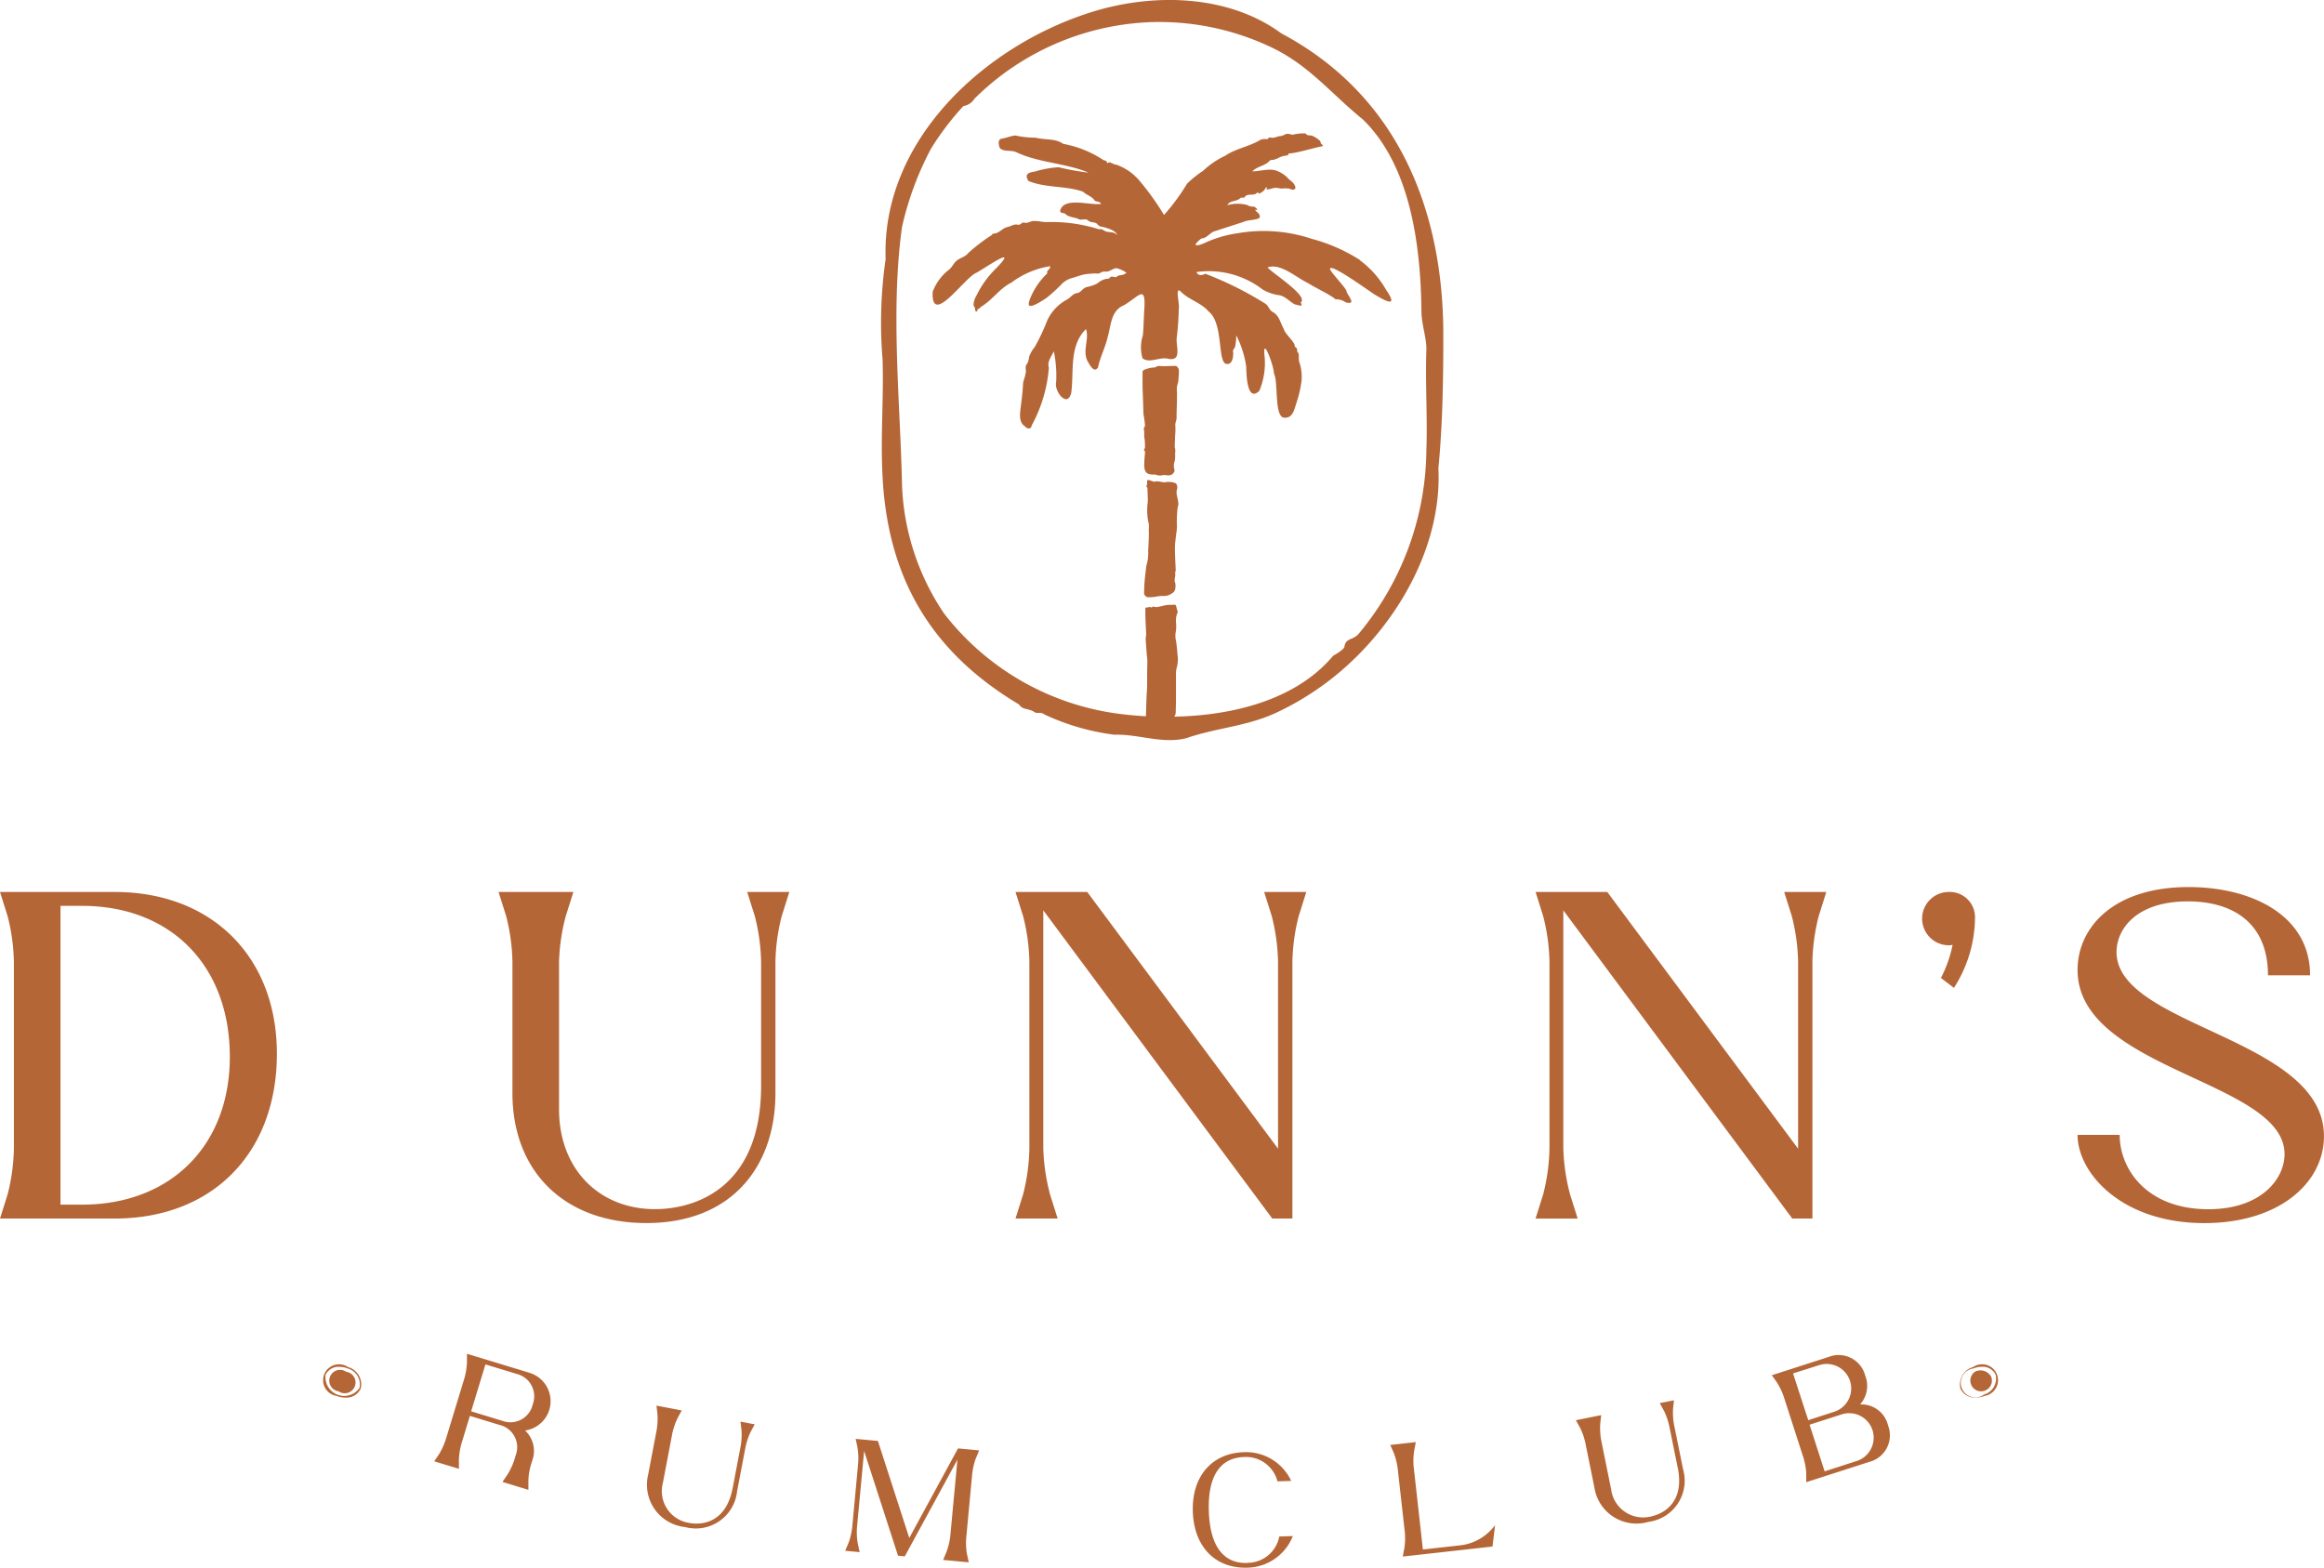 <svg xmlns="http://www.w3.org/2000/svg" xmlns:xlink="http://www.w3.org/1999/xlink" width="141.289" height="95.328" viewBox="0 0 141.289 95.328">
  <defs>
    <clipPath id="clip-path">
      <rect id="Rectangle_2406" data-name="Rectangle 2406" width="141.289" height="95.328" fill="none"/>
    </clipPath>
  </defs>
  <g id="Group_4689" data-name="Group 4689" clip-path="url(#clip-path)">
    <path id="Path_16437" data-name="Path 16437" d="M87.447,28.492c.258-2.678.3-5.379.3-8.076.016-7.732-2.831-14.659-9.85-18.388C74.694-.327,70.182-.43,66.5.692c-6.522,1.985-12.925,7.777-12.658,15.07a26.936,26.936,0,0,0-.184,6.115c.067,2.237-.112,4.478-.02,6.709.226,6.354,2.831,10.98,8.323,14.254a.025.025,0,0,1,.008.008c.181.326.61.212.947.469.2.081.4-.037.579.127l.005,0a14.191,14.191,0,0,0,4.253,1.231c1.447-.053,2.953.593,4.4.2,1.79-.619,3.632-.705,5.409-1.525A17.336,17.336,0,0,0,82.2,40.19c3.116-2.951,5.457-7.316,5.249-11.7m-.732-1.111a17.661,17.661,0,0,1-4.1,11.14c-.345.428-.8.247-.881.8-.029.2-.686.553-.689.557-2.229,2.662-6.055,3.632-9.658,3.7a.453.453,0,0,0,.09-.278c.006-.219.012-.438.016-.656,0-.1,0-.2,0-.3,0-.313,0-.627,0-.941,0-.156,0-.313,0-.469a1.237,1.237,0,0,1,.031-.28,1.894,1.894,0,0,0,.062-.845c-.015-.083-.012-.171-.021-.255-.024-.207-.037-.417-.079-.619a1.352,1.352,0,0,1-.009-.506A1.812,1.812,0,0,0,71.5,37.9a1.387,1.387,0,0,1,.052-.566c.037-.007.054-.143.034-.2a1.99,1.99,0,0,1-.079-.272.1.1,0,0,0-.114-.093,1.815,1.815,0,0,1-.215.008,1.855,1.855,0,0,0-.544.077,2.917,2.917,0,0,1-.318.057.279.279,0,0,1-.168-.029c-.038-.025-.156.09-.182.043a.22.22,0,0,0-.187.011c-.006.007-.078,0-.087,0-.067.024-.061-.006-.06.06,0,.195,0,.39.006.584.012.337.03.674.044,1.011a.81.81,0,0,1-.014.113.827.827,0,0,0-.017.155c.021.313.045.625.069.937.01.123.032.245.033.368,0,.261-.009.522-.012.782,0,.095,0,.19,0,.285,0,.236,0,.472-.007.708,0,.009,0,.019-.005.028-.011.184-.023.369-.029.554-.012.327-.021.655-.032.982,0,.016,0,.033,0,.05-.536-.03-1.061-.077-1.566-.141a16.054,16.054,0,0,1-10.7-6.1,14.913,14.913,0,0,1-2.559-7.7c-.109-5.134-.711-10.713-.006-15.8a18.952,18.952,0,0,1,1.768-4.779,17.021,17.021,0,0,1,1.961-2.58.019.019,0,0,1,.012-.007A.957.957,0,0,0,59.245,6a16.057,16.057,0,0,1,10.941-4.66A15.861,15.861,0,0,1,77.25,2.857c2.337,1.1,3.656,2.824,5.6,4.4,2.874,2.788,3.526,7.586,3.567,11.684.008.806.324,1.625.3,2.356-.072,1.969.074,4.117,0,6.087M71.456,22.25c-.148,0-.3.006-.443.009a4.523,4.523,0,0,1-.456,0,.366.366,0,0,0-.293.06.238.238,0,0,1-.117.027,1.673,1.673,0,0,0-.572.137c-.1.053-.113.059-.113.181,0,.26,0,.521,0,.781,0,.18.011.36.017.54,0,.133.01.265.014.4l.025.781c.016.117.039.232.055.349s.029.227.037.34a.146.146,0,0,1-.025.093.239.239,0,0,0-.033.213,2.3,2.3,0,0,1,.012.3.54.54,0,0,0,0,.1,2.859,2.859,0,0,1,.045.579.221.221,0,0,1-.072.2c.034.068.085.1.076.175-.027.255-.045.512-.048.768a.853.853,0,0,0,.065.359c.081.171.253.2.415.213.074.009.158-.017.223.011a.69.69,0,0,0,.4.03.886.886,0,0,1,.308.007.393.393,0,0,0,.411-.208.162.162,0,0,0,.018-.118.826.826,0,0,1,.012-.54,1.394,1.394,0,0,0,.026-.2c0-.1,0-.2,0-.3a.739.739,0,0,0-.021-.337.133.133,0,0,1,0-.056c0-.094,0-.188.008-.282,0-.123.011-.246.011-.369a3.828,3.828,0,0,0,.012-.64.652.652,0,0,1,.036-.22,1.084,1.084,0,0,0,.039-.163c.008-.161,0-.323.009-.485.005-.194.013-.389.017-.583,0-.176,0-.351.005-.526a1.259,1.259,0,0,1,.052-.585.5.5,0,0,0,.028-.167c.012-.128.023-.256.029-.384a1.492,1.492,0,0,0,0-.256c-.014-.112-.127-.237-.2-.236m.089,7.508a.417.417,0,0,0-.063-.364,1.137,1.137,0,0,0-.659-.069c-.2.016-.434-.1-.628-.034-.064.023-.378-.136-.436-.1s-.014.267-.051.317c-.067.09.039.116.041.2.006.172.015.356.017.54a2.138,2.138,0,0,1-.011.383,3.5,3.5,0,0,0,.043,1.087,1.274,1.274,0,0,1,.032.465.331.331,0,0,0,0,.1c.021.193-.031,1.047-.037,1.231a2.686,2.686,0,0,1-.11.884.364.364,0,0,0-.013.084c-.032.287-.07.574-.094.861-.019.226-.025.454-.031.681a.269.269,0,0,0,.3.293,2.786,2.786,0,0,0,.4-.03,2.1,2.1,0,0,1,.488-.048.826.826,0,0,0,.513-.164.387.387,0,0,0,.2-.348.74.74,0,0,0-.04-.377c-.012-.022,0-.056,0-.084-.009-.144.069-.284.02-.431-.005-.014.013-.034.018-.052a.34.34,0,0,0,.021-.1c0-.147-.014-.293-.019-.44-.011-.336-.033-.671-.025-1.007.006-.264.05-.527.078-.79a2.517,2.517,0,0,0,.035-.634,8.047,8.047,0,0,1,.049-.95,1.157,1.157,0,0,0,.041-.163c.029-.315-.176-.641-.079-.945M82.682,15.812a10.3,10.3,0,0,0-2.91-1.283,9.281,9.281,0,0,0-4.538-.346A7.264,7.264,0,0,0,73.4,14.7c-.5.249-1.1.394-.361-.2.289,0,.486-.293.735-.416.619-.2,1.237-.4,1.867-.606.221-.115.878-.092.951-.268.019-.245-.186-.279-.3-.462.293.083.07-.117-.057-.187a.653.653,0,0,1-.416-.1,2.366,2.366,0,0,0-1.2.012c.136-.3.582-.2.8-.437.09-.063.19.041.263-.064.177-.254.574-.01.779-.289l.067.091a.7.7,0,0,0,.446-.4.082.082,0,0,1,.01.141c.189.024.371-.088.561-.094.125,0,.245.038.369.044a2.141,2.141,0,0,1,.446,0,1.953,1.953,0,0,0,.211.068.158.158,0,0,0,.181-.09.19.19,0,0,0-.013-.115c-.1-.279-.328-.343-.491-.549a1.822,1.822,0,0,0-.57-.37c-.451-.212-1.04.009-1.54.009.3-.323.809-.32,1.083-.681a1.087,1.087,0,0,0,.548-.159,1.433,1.433,0,0,1,.451-.122c.191-.029.011-.149.279-.133.651-.1,1.277-.31,1.936-.442-.033-.11-.181-.141-.152-.285a1.746,1.746,0,0,0-.5-.34c-.115-.033-.27-.009-.363-.081-.019-.064-.068-.069-.118-.062a2.535,2.535,0,0,0-.726.083c-.448-.129-.375-.012-.69.076-.21-.008-.386.14-.6.1a.181.181,0,0,0-.231.1.676.676,0,0,0-.452.044c-.681.411-1.469.51-2.13.962a5.013,5.013,0,0,0-1.338.916,5.971,5.971,0,0,0-.968.777,12.687,12.687,0,0,1-1.4,1.9,16.055,16.055,0,0,0-1.544-2.143,3.255,3.255,0,0,0-1.363-.918c-.178.009-.41-.25-.539-.071-.025-.141-.093-.174-.228-.2a6.56,6.56,0,0,0-2.456-.993c-.492-.347-1.1-.221-1.66-.372a6.094,6.094,0,0,1-1.252-.136c-.274.029-.541.145-.808.192-.281.026-.208.392-.128.578.244.24.683.1.993.244,1.388.661,3,.656,4.395,1.244a14.993,14.993,0,0,1-1.81-.326,6.07,6.07,0,0,0-1.452.262c-.383.055-.654.147-.392.572,1.063.436,2.233.276,3.315.648.212.21.534.273.713.541.1.1.3.019.391.207-.686.1-2.274-.457-2.493.421.027.165.218.113.315.178.145.2.681.242.766.3.194.137.422-.042.607.093.162.174.431.076.574.233a.361.361,0,0,0,.231.153c.3.06.89.215.989.527-.161-.2-.368-.169-.6-.21-.189-.007-.31-.217-.506-.15a9.613,9.613,0,0,0-3.205-.441c-.23,0-.465-.069-.7-.061-.234-.049-.418.162-.647.093-.159-.04-.236.178-.406.126-.223-.054-.405.1-.613.14-.308.064-.516.39-.833.4-.061-.006-.1.057-.143.1a11.163,11.163,0,0,0-1.413,1.084c-.177.235-.457.275-.679.444-.194.142-.281.386-.466.547A3.08,3.08,0,0,0,56.7,17.748c-.09,2.177,1.956-.909,2.673-1.167.578-.329,2.6-1.735,1.21-.287a5.811,5.811,0,0,0-1.21,1.664,1.2,1.2,0,0,0-.188.62.365.365,0,0,1,.1.267c.006.057.027.1.09.09s.04-.071.035-.1a1.564,1.564,0,0,0,.261-.2c.669-.4,1.105-1.1,1.812-1.448a5.281,5.281,0,0,1,2.358-1c.024.225-.239.223-.168.434a4.231,4.231,0,0,0-.949,1.314c-.154.321-.231.593-.143.649.168.107.749-.28,1.03-.46a9.963,9.963,0,0,0,.977-.893,1.449,1.449,0,0,1,.566-.321c.263-.066.517-.176.786-.226a3.662,3.662,0,0,1,.409-.045,2.66,2.66,0,0,1,.311-.01.513.513,0,0,0,.142,0c.077-.018.139-.077.214-.1a.914.914,0,0,1,.248-.012c.231-.008.392-.2.612-.21a1.759,1.759,0,0,1,.609.278c-.256.216-.435.089-.6.246-.081.079-.3-.1-.419.058a.165.165,0,0,1-.04.042.127.127,0,0,1-.054.012,1.048,1.048,0,0,0-.5.171c-.077.051-.147.113-.228.159a2.807,2.807,0,0,1-.583.182c-.228.072-.3.249-.492.345a.411.411,0,0,1-.118.026c-.226.038-.365.265-.565.379a2.758,2.758,0,0,0-1.207,1.257,12.675,12.675,0,0,1-.777,1.648,1.883,1.883,0,0,0-.341.6,1.213,1.213,0,0,1-.086.36,1.407,1.407,0,0,0-.1.147.779.779,0,0,0,0,.337,2.632,2.632,0,0,1-.157.628,1.689,1.689,0,0,0-.025.247c-.026.494-.091.958-.152,1.446-.044.353-.082.829.269,1.045.133.17.387.2.411-.05a8.726,8.726,0,0,0,1.046-3.513c-.122-.359.158-.681.3-.993a7.18,7.18,0,0,1,.142,1.877c-.141.5.666,1.615.917.654.175-1.315-.138-2.883.9-3.885.2.613-.214,1.281.071,1.906.125.215.395.815.659.427.128-.653.458-1.241.594-1.885.206-.706.185-1.57.985-1.9.941-.56,1.345-1.306,1.228.34-.032.506-.034.989-.081,1.491a2.359,2.359,0,0,0-.02,1.4c.448.332,1.071-.127,1.6.035.816.134.417-.815.476-1.274a16.771,16.771,0,0,0,.128-1.8c.066-.211-.243-1.341.093-1.044.5.522,1.247.683,1.712,1.227.953.732.506,3.208,1.13,3.2.327.023.384-.447.37-.707-.053-.148.093-.238.125-.368a4.219,4.219,0,0,0,.065-.665,6.112,6.112,0,0,1,.6,1.875c.021.448.028,2.226.8,1.5a4.423,4.423,0,0,0,.327-2.036c-.179-1.479.567.532.562.977.283.533-.005,2.708.65,2.691.488.016.578-.469.7-.846a7.431,7.431,0,0,0,.321-1.329,2.724,2.724,0,0,0-.107-1.136c-.113-.29.013-.567-.118-.658-.084-.137.042-.231-.182-.354.047-.277-.581-.727-.681-1.106-.2-.361-.266-.79-.656-1-.218-.114-.252-.388-.459-.512a20.75,20.75,0,0,0-3.647-1.816c-.166.1-.417.153-.535-.1a5.354,5.354,0,0,1,4.013,1.051,2.649,2.649,0,0,0,1.044.359c.371.083.611.385.931.559.187.02.555.207.351-.121.529-.361-1.729-1.79-2.014-2.127.766-.293,1.746.609,2.446.943.516.322,1.083.566,1.6.918.027.032.08.08.106.072a1.052,1.052,0,0,1,.608.192c.729.161.045-.452.024-.747-.278-.413-.676-.792-.967-1.225-.245-.635,2.557,1.426,2.692,1.489.637.387,1.481.85.706-.27a5.875,5.875,0,0,0-1.6-1.812M6.973,54.236H0l.463,1.471a11.972,11.972,0,0,1,.381,2.778V69.844a11.975,11.975,0,0,1-.381,2.778L0,74.093H6.973c5.911,0,9.86-3.949,9.86-10.024,0-5.883-3.949-9.833-9.86-9.833M4.984,73.248H3.677V55.081H4.984c5.393,0,8.988,3.622,8.988,9.179,0,5.393-3.6,8.988-8.988,8.988M45.89,55.708a11.992,11.992,0,0,1,.381,2.778v7.545c0,6.156-3.95,7.49-6.455,7.49-3.378,0-5.829-2.424-5.829-6.074V58.486a12.064,12.064,0,0,1,.408-2.778l.464-1.471H30.31l.463,1.471a11.991,11.991,0,0,1,.381,2.778v7.981c0,4.767,3.16,7.9,8.145,7.9,5.256,0,7.844-3.514,7.844-7.9V58.486a11.991,11.991,0,0,1,.381-2.778l.463-1.471H45.427Zm31.428,0a11.972,11.972,0,0,1,.381,2.778V69.844L66.1,54.236H61.738l.463,1.471a11.992,11.992,0,0,1,.381,2.778V69.844a12.2,12.2,0,0,1-.381,2.778l-.463,1.471H64.3l-.463-1.471a12.291,12.291,0,0,1-.409-2.778V55.353l13.92,18.74h1.225V58.486a11.972,11.972,0,0,1,.381-2.778l.463-1.471H76.855Zm16.5,16.915-.463,1.471h2.56l-.463-1.471a12.25,12.25,0,0,1-.409-2.778V55.353l13.919,18.74h1.226V58.486a11.972,11.972,0,0,1,.381-2.778l.462-1.471h-2.56l.464,1.471a11.972,11.972,0,0,1,.381,2.778V69.844l-11.6-15.607H93.356l.463,1.471a11.972,11.972,0,0,1,.382,2.778V69.844a12.181,12.181,0,0,1-.382,2.778m24.619-18.386a1.621,1.621,0,0,0,0,3.241.938.938,0,0,0,.273-.027A7.76,7.76,0,0,1,118,59.466l.791.6a7.986,7.986,0,0,0,1.28-4.222,1.537,1.537,0,0,0-1.634-1.607m10.24,3.65c0-1.389,1.2-3.078,4.331-3.078,2.805,0,4.875,1.362,4.875,4.494h2.56c0-3.677-3.6-5.366-7.381-5.366-4.631,0-6.755,2.506-6.755,5.039,0,6.1,12.584,6.728,12.584,11.2,0,1.5-1.416,3.35-4.631,3.35-3.758,0-5.393-2.451-5.393-4.522h-2.561c0,2.288,2.642,5.366,7.708,5.366,4.549,0,7.273-2.451,7.273-5.284,0-5.992-12.611-6.646-12.611-11.2m-96.44,25.6-3.848-1.171,0,.531a4.122,4.122,0,0,1-.153.953l-1.136,3.732a4.25,4.25,0,0,1-.4.877l-.3.447,1.5.456,0-.539a4.214,4.214,0,0,1,.144-.956l.524-1.723,1.8.549a1.39,1.39,0,0,1,.988,1.84l-.095.314a4.2,4.2,0,0,1-.414.874l-.3.438,1.578.481,0-.528a3.723,3.723,0,0,1,.144-.956l.087-.287a1.7,1.7,0,0,0-.431-1.837,1.8,1.8,0,0,0,.309-3.493m.152,1.918a1.391,1.391,0,0,1-1.841.988l-1.9-.579.868-2.853,1.9.579a1.4,1.4,0,0,1,.972,1.864M45.08,86.968a4.129,4.129,0,0,1-.051.964l-.486,2.55c-.4,2.08-1.817,2.277-2.665,2.115A1.956,1.956,0,0,1,40.3,90.169l.577-3.029a4.161,4.161,0,0,1,.318-.912l.251-.467-1.536-.293.061.527a4.167,4.167,0,0,1-.05.963l-.514,2.7a2.586,2.586,0,0,0,2.244,3.194,2.521,2.521,0,0,0,3.159-2.164l.514-2.7a4.192,4.192,0,0,1,.308-.915l.251-.467-.865-.165Zm10.2,6.548-1.907-5.9-1.353-.127.111.52a4.1,4.1,0,0,1,.042.964l-.363,3.893a4.118,4.118,0,0,1-.219.94l-.207.489.878.082-.112-.519a4.133,4.133,0,0,1-.051-.965l.436-4.668,2.061,6.37.411.038,3.2-5.878-.436,4.668a4.135,4.135,0,0,1-.228.939l-.206.489,1.559.146-.112-.519a4.14,4.14,0,0,1-.042-.964l.364-3.893a4.1,4.1,0,0,1,.218-.94l.207-.49-1.288-.12Zm20.55,1.519c-1.34.044-2.262-.873-2.338-3.141s.784-3.254,2.124-3.3a1.979,1.979,0,0,1,2.049,1.48l.834-.028A3.024,3.024,0,0,0,75.608,88.3c-1.931.064-3.161,1.466-3.089,3.622s1.392,3.463,3.323,3.4A3.037,3.037,0,0,0,78.6,93.4l-.825.027a1.972,1.972,0,0,1-1.945,1.6m13.012-1.071-2.336.261-.563-5.045a4.1,4.1,0,0,1,.033-.965l.1-.52-1.555.173.215.485a4.13,4.13,0,0,1,.236.935l.434,3.882a4.1,4.1,0,0,1-.025.964l-.1.52,5.456-.609.157-1.29-.125.146a3.056,3.056,0,0,1-1.927,1.063m12.933-7.32a4.113,4.113,0,0,1-.061-.964l.056-.528-.865.174.257.465a4.136,4.136,0,0,1,.318.912L102,89.249c.42,2.077-.821,2.8-1.667,2.968a1.959,1.959,0,0,1-2.382-1.652l-.612-3.025a4.158,4.158,0,0,1-.052-.965l.056-.528-1.535.31.257.465a4.1,4.1,0,0,1,.318.912l.545,2.693a2.588,2.588,0,0,0,3.287,2.11,2.524,2.524,0,0,0,2.109-3.2Zm13.01.033a1.663,1.663,0,0,0-1.7-1.273,1.685,1.685,0,0,0,.314-1.745,1.667,1.667,0,0,0-2.228-1.142l-3.452,1.112.307.433a4.123,4.123,0,0,1,.418.87l1.2,3.719a4.072,4.072,0,0,1,.168.95l0,.531,3.826-1.232a1.666,1.666,0,0,0,1.146-2.22m-5.774-3.161L110.619,83a1.49,1.49,0,0,1,.914,2.836l-1.6.517ZM112.9,88.83l-1.971.635-.914-2.836,1.971-.635a1.49,1.49,0,0,1,.914,2.836m-91.85-5.418a.655.655,0,1,0-.466,1.185.655.655,0,1,0,.466-1.185m.114-.284a.968.968,0,1,0-.69,1.753,1.444,1.444,0,0,0,.526.1.951.951,0,0,0,.927-.543,1.089,1.089,0,0,0-.762-1.312m.683,1.281a1.14,1.14,0,0,1-2.055-.808.865.865,0,0,1,.845-.49,1.363,1.363,0,0,1,.5.1,1.006,1.006,0,0,1,.714,1.2m98.214-1a.655.655,0,1,0,.988.3.74.74,0,0,0-.988-.3m-.115-.284a1.089,1.089,0,0,0-.762,1.312.951.951,0,0,0,.926.543,1.448,1.448,0,0,0,.527-.1.968.968,0,1,0-.691-1.753m.659,1.674a.885.885,0,1,1-.628-1.595,1.368,1.368,0,0,1,.5-.1.865.865,0,0,1,.845.49,1.006,1.006,0,0,1-.714,1.2" transform="translate(0 0)" fill="#b56637"/>
  </g>
</svg>
